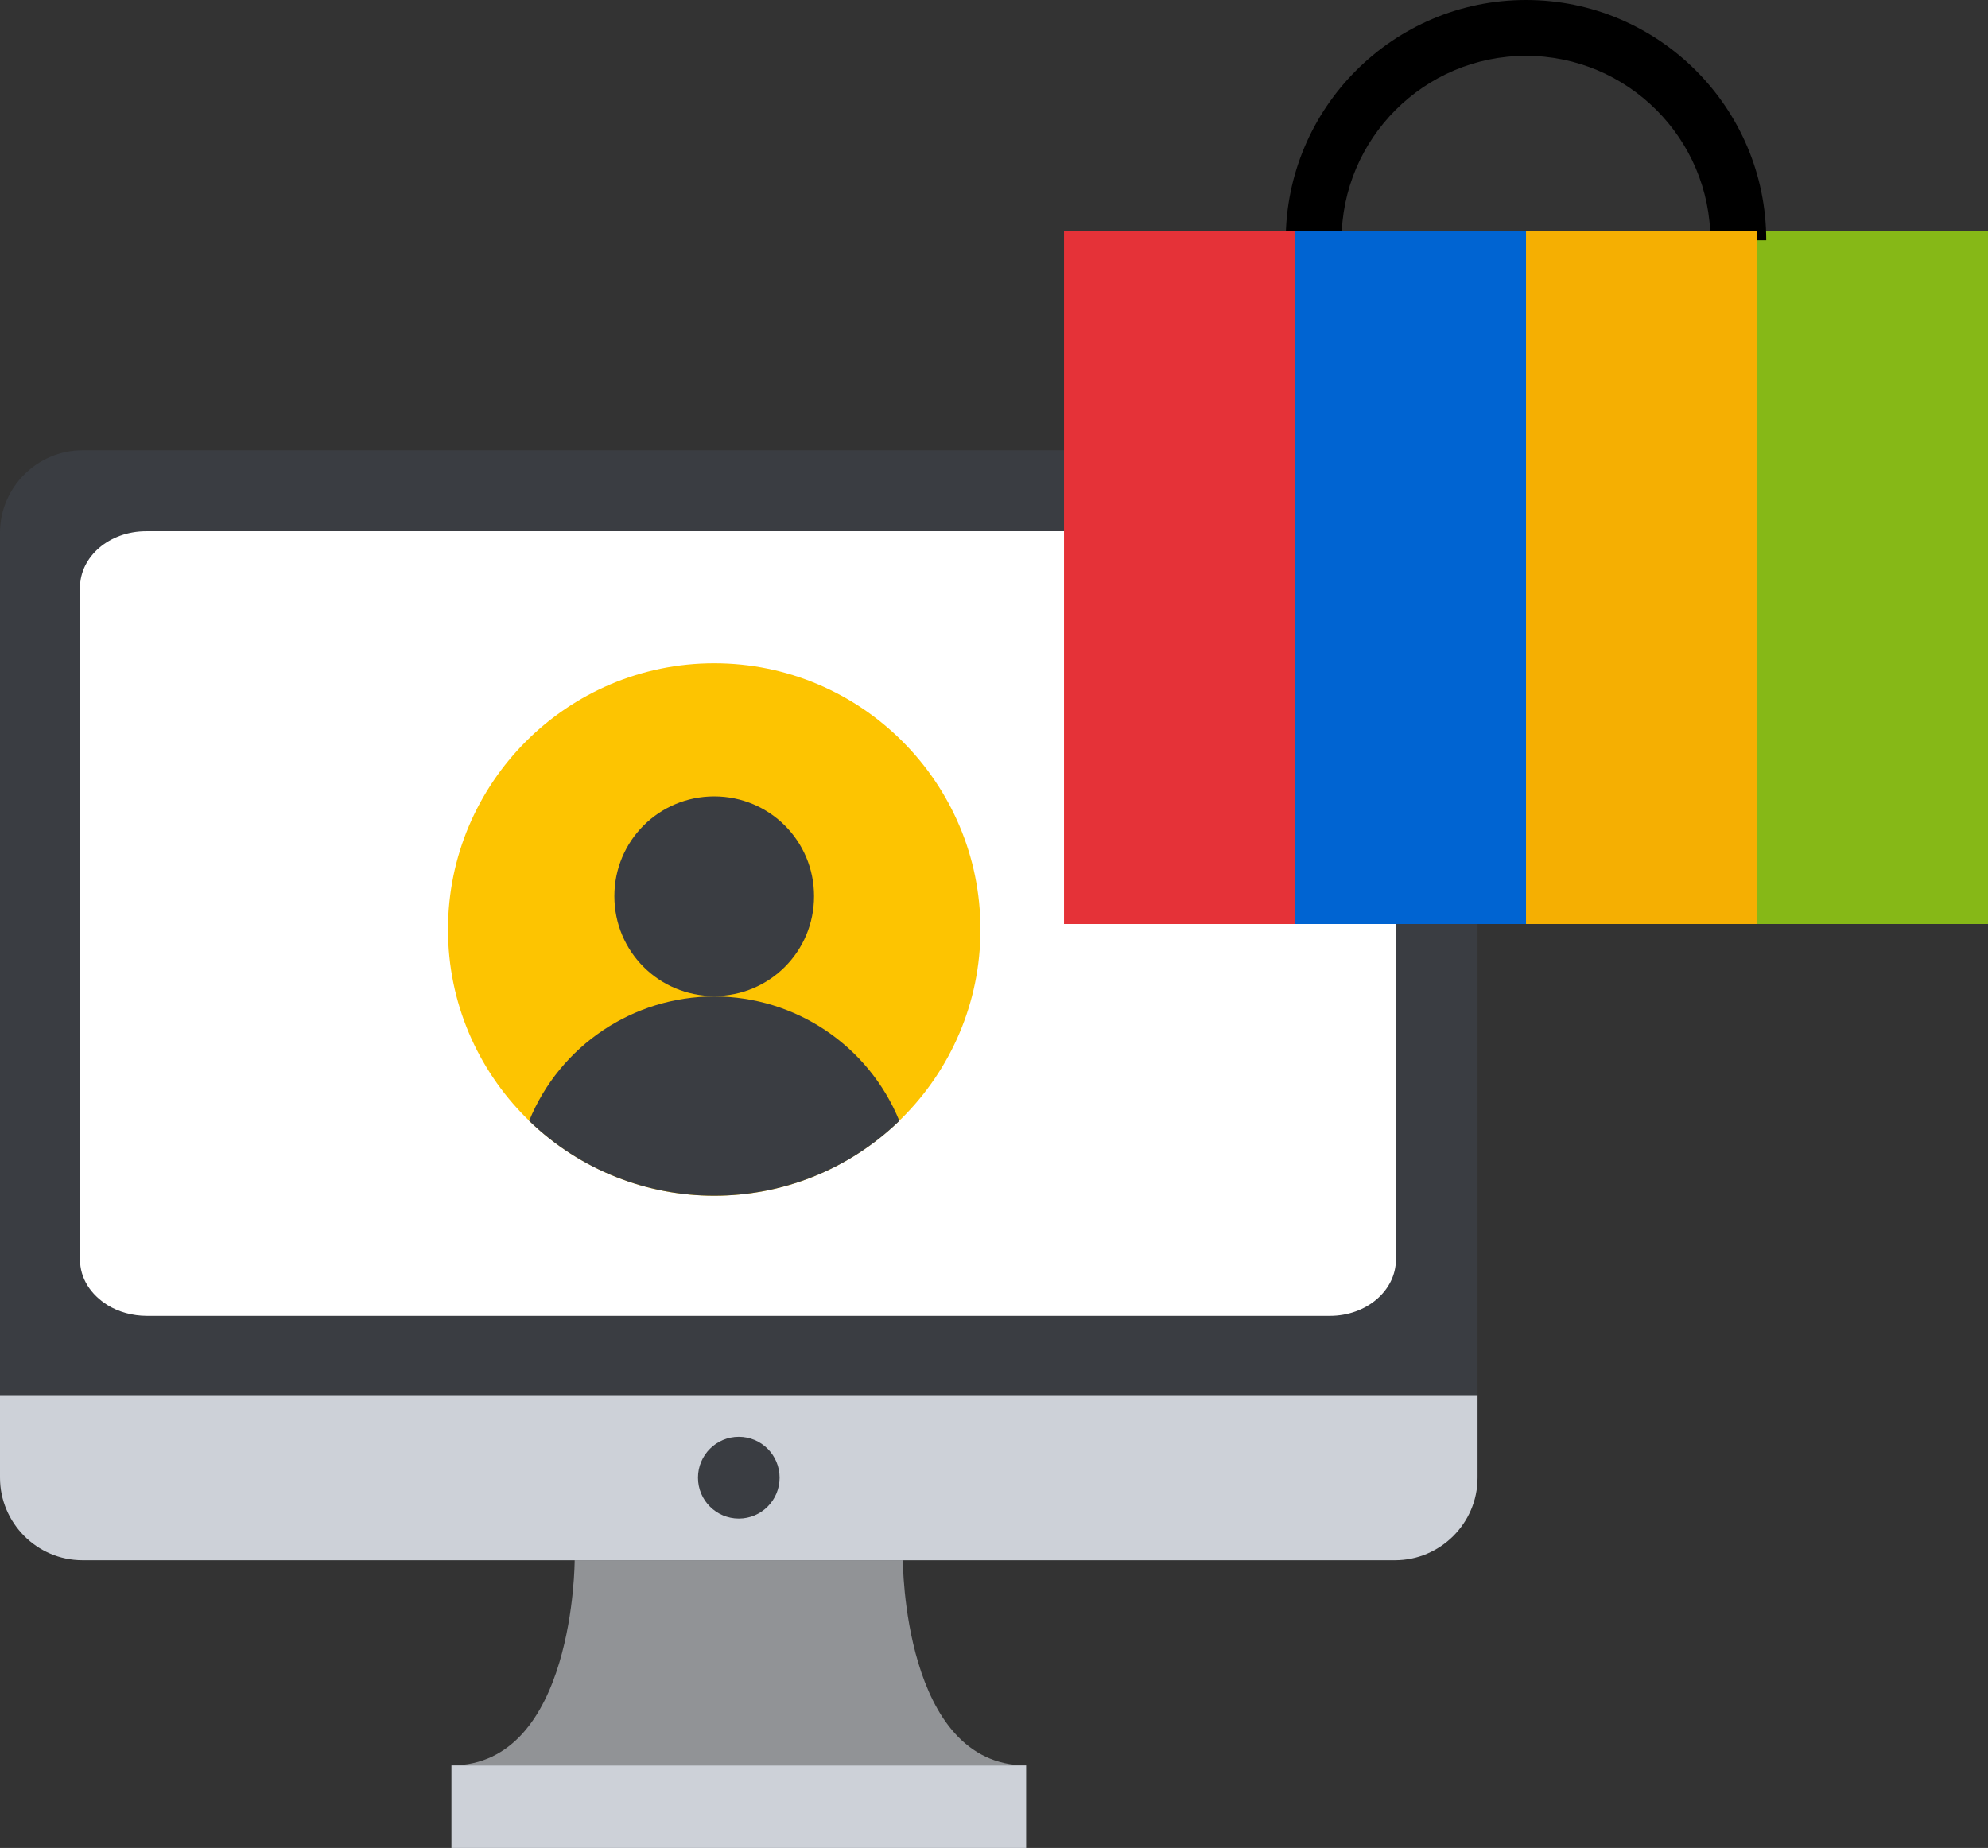 <svg width="71" height="66" viewBox="0 0 71 66" fill="none" xmlns="http://www.w3.org/2000/svg">
<rect x="0" y="0" width="71" height="66" fill="#333333" stroke="none"/>
<g clip-path="url(#clip0)">
<path d="M36.647 63.051H16.122C20.524 63.051 20.524 55.724 20.524 55.724H32.245C32.245 55.724 32.245 63.051 36.647 63.051Z" fill="#919396"/>
<path d="M49.826 16.082H2.945C1.341 16.082 0 17.396 0 19.03V49.857H52.77V19.03C52.77 17.425 51.458 16.082 49.826 16.082Z" fill="#3A3D42"/>
<path d="M0 52.776C0 54.382 1.312 55.724 2.945 55.724H49.826C51.429 55.724 52.77 54.411 52.77 52.776V49.828H0V52.776ZM16.123 63.051H36.648V66H16.123V63.051Z" fill="#CDD1D8"/>
<path d="M26.386 54.236C27.191 54.236 27.843 53.582 27.843 52.776C27.843 51.97 27.191 51.316 26.386 51.316C25.58 51.316 24.928 51.97 24.928 52.776C24.928 53.582 25.58 54.236 26.386 54.236Z" fill="#3A3D42"/>
<path d="M48.922 19.381C48.514 19.118 48.018 18.972 47.464 18.972H5.219C3.907 18.972 2.857 19.877 2.857 20.986V44.982C2.857 45.653 3.236 46.237 3.849 46.617C4.228 46.85 4.723 46.996 5.248 46.996H47.494C48.806 46.996 49.855 46.091 49.855 44.982V20.957C49.826 20.315 49.476 19.731 48.922 19.381Z" fill="white"/>
<g clip-path="url(#clip1)">
<path d="M35.016 33.197C35.016 38.441 30.753 42.705 25.508 42.705C20.264 42.705 16 38.441 16 33.197C16 27.953 20.264 23.689 25.508 23.689C30.753 23.689 35.016 27.953 35.016 33.197Z" fill="#FDC401"/>
<path d="M29.073 32.008C29.073 33.984 27.484 35.574 25.508 35.574C23.532 35.574 21.942 33.984 21.942 32.008C21.942 30.032 23.532 28.443 25.508 28.443C27.484 28.443 29.073 30.032 29.073 32.008Z" fill="#3A3D42"/>
<path d="M32.12 40.031C31.02 37.342 28.406 35.589 25.509 35.589C22.612 35.589 19.997 37.342 18.898 40.031C22.582 43.596 28.435 43.596 32.12 40.031Z" fill="#3A3D42"/>
</g>
</g>
<g clip-path="url(#clip2)">
<path d="M71 8.25H62.75V33H71V8.25Z" fill="#86B817"/>
<path d="M54.5 0C49.767 0 45.919 3.848 45.919 8.581H47.913C47.913 4.948 50.867 1.994 54.5 1.994C58.132 1.994 61.086 4.948 61.086 8.581H63.08C63.081 3.848 59.232 0 54.5 0Z" fill="black"/>
<path d="M46.25 8.25H38V33H46.25V8.25Z" fill="#E53238"/>
<path d="M54.5 8.25H46.25V33H54.5V8.25Z" fill="#0064D2"/>
<path d="M62.75 8.25H54.5V33H62.75V8.25Z" fill="#F5AF02"/>
</g>
<defs>
<clipPath id="clip0">
<rect width="52.77" height="49.918" fill="white" transform="translate(0 16.082)"/>
</clipPath>
<clipPath id="clip1">
<rect width="19.016" height="19.016" fill="white" transform="translate(16 23.689)"/>
</clipPath>
<clipPath id="clip2">
<rect width="33" height="33" fill="white" transform="translate(38)"/>
</clipPath>
</defs>
</svg>
